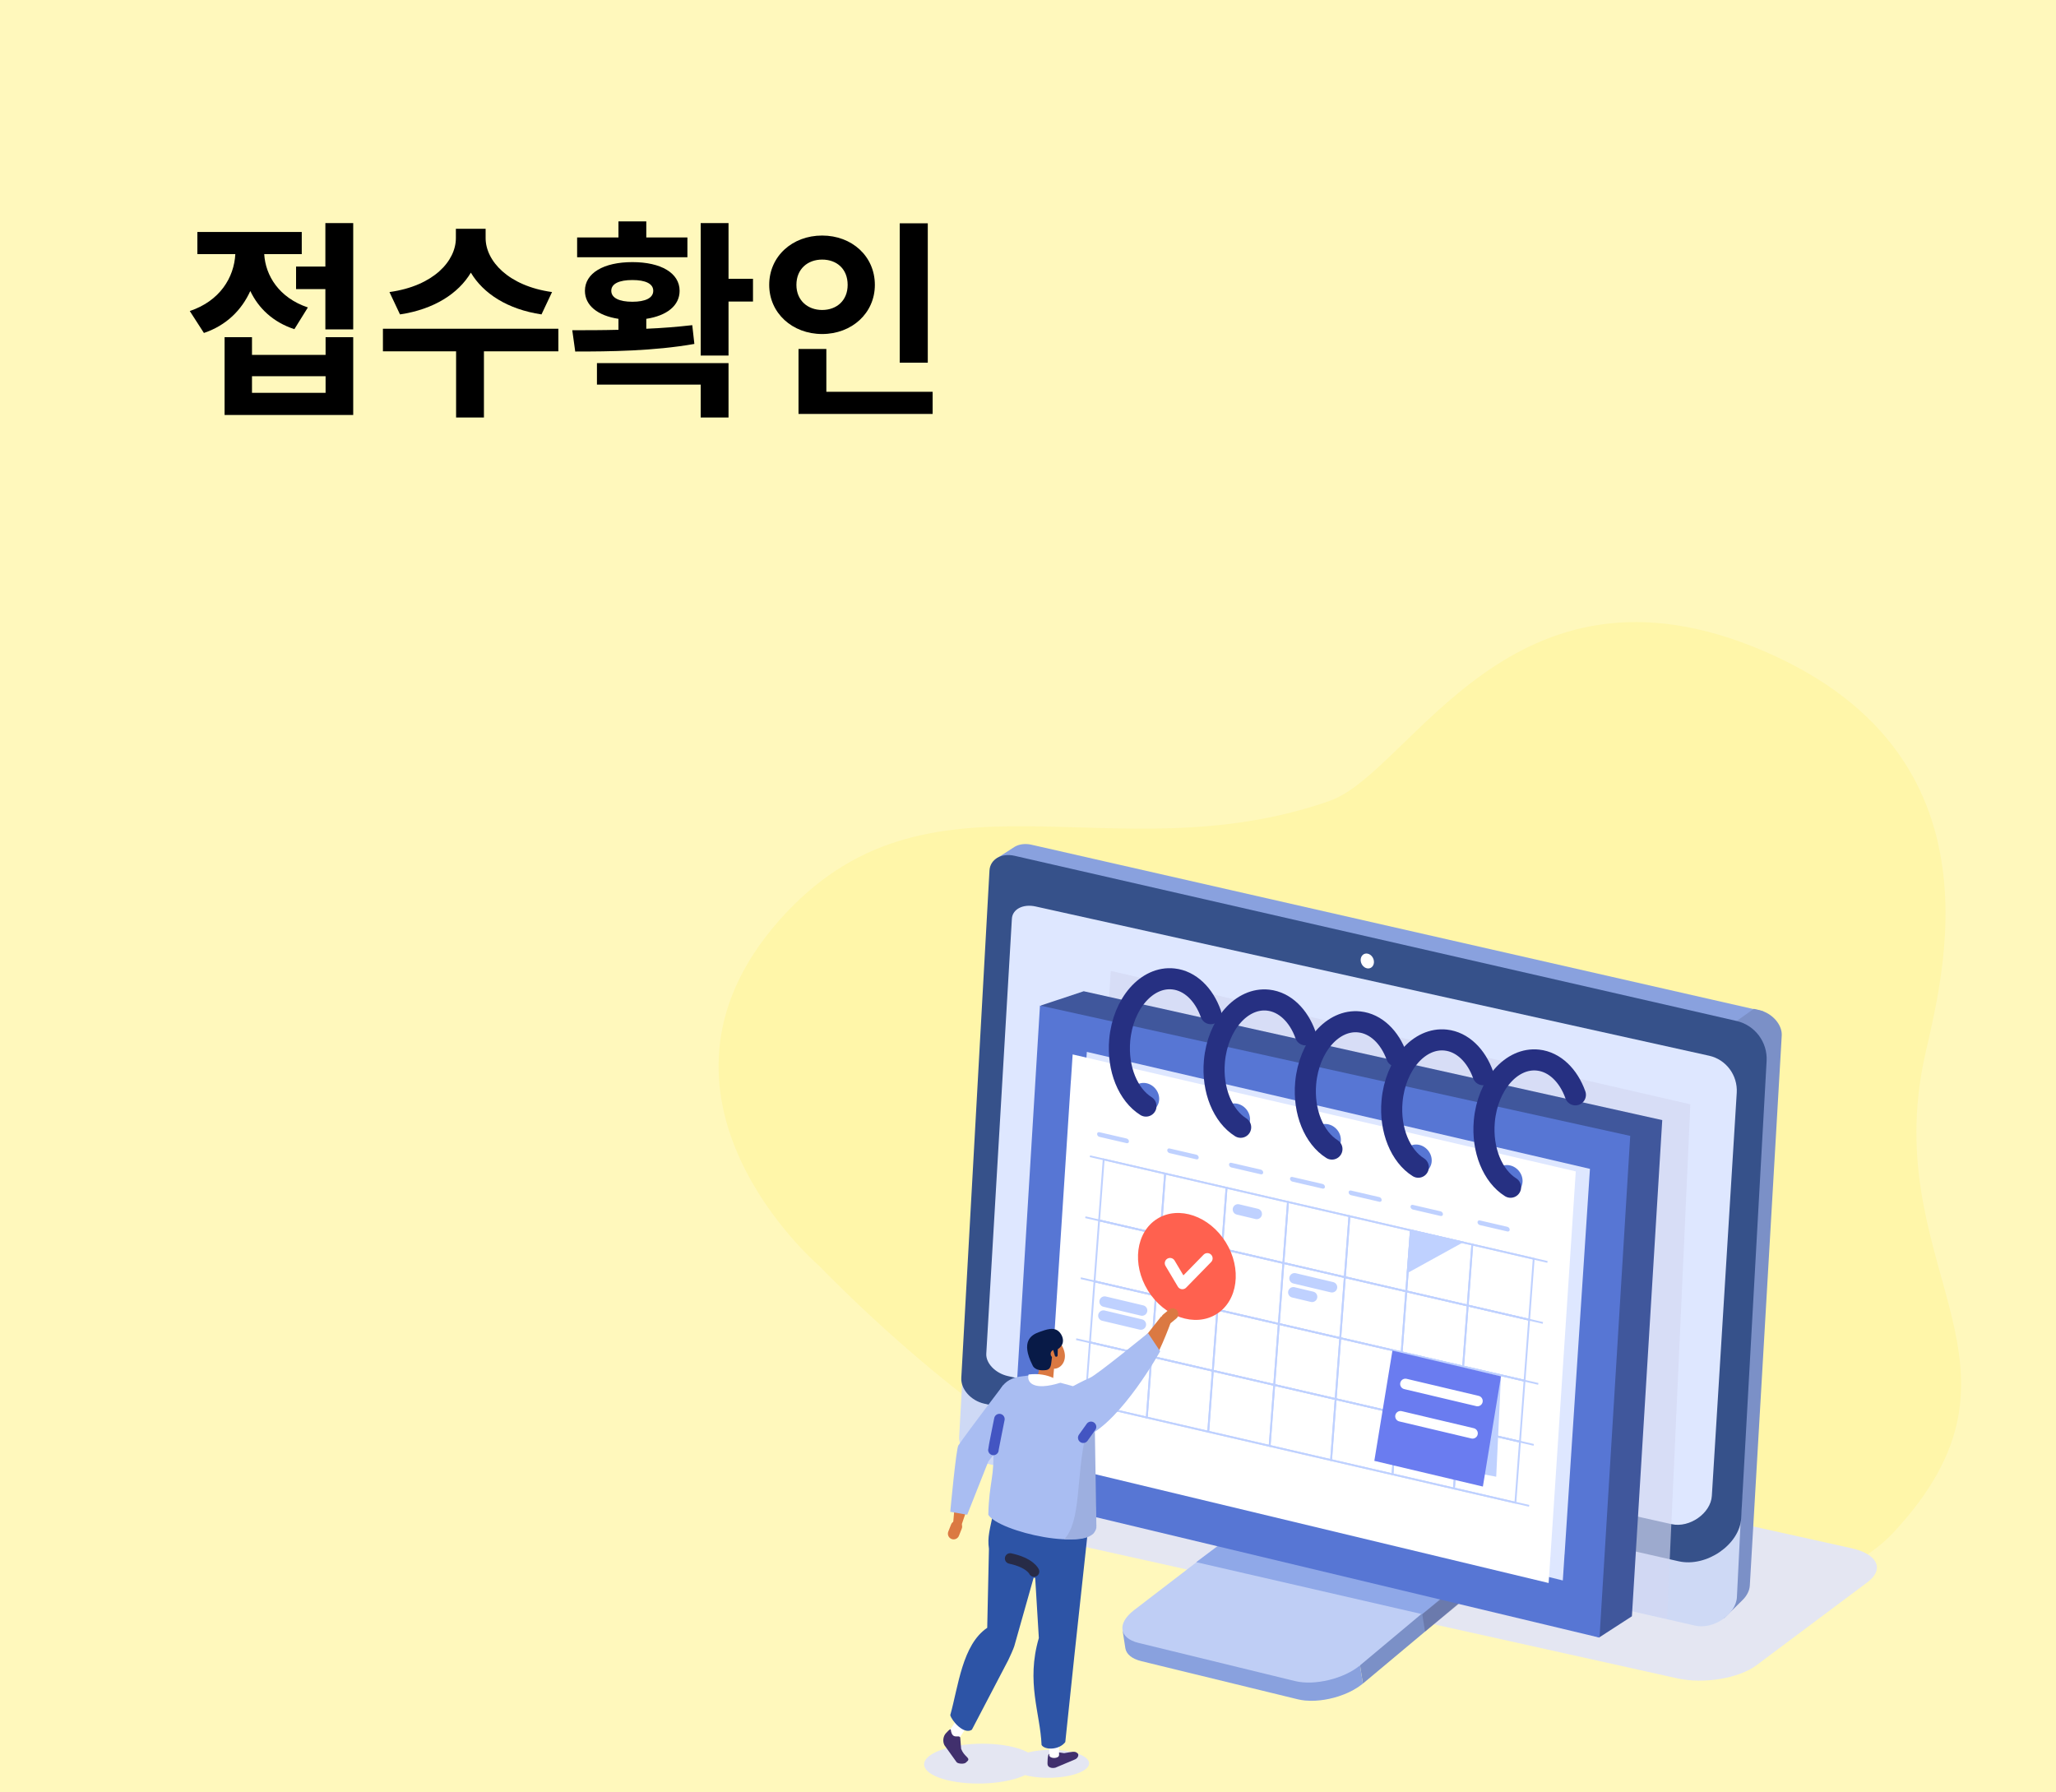 <svg width="195" height="170" viewBox="0 0 195 170" fill="none" xmlns="http://www.w3.org/2000/svg">
<rect width="195" height="170" fill="#FFF8BC"/>
<path d="M29.2 29.16C26.46 28.24 25.18 26.14 25.06 24.1H28.62V22H18.72V24.1H22.32C22.2 26.32 20.86 28.54 18 29.5L19.34 31.58C21.48 30.86 22.92 29.4 23.74 27.6C24.52 29.24 25.9 30.56 27.92 31.22L29.2 29.16ZM30.88 37.26H23.9V35.68H30.88V37.26ZM30.88 33.66H23.9V31.98H21.3V39.36H33.5V31.98H30.88V33.66ZM30.86 21.16V25.28H28.08V27.42H30.86V31.24H33.5V21.16H30.86Z" fill="black"/>
<path d="M52.358 27.7C48.178 27.12 46.058 24.72 46.058 22.58V21.7H43.238V22.58C43.238 24.74 41.138 27.12 36.938 27.7L37.938 29.82C41.158 29.34 43.478 27.84 44.658 25.86C45.838 27.84 48.138 29.34 51.358 29.82L52.358 27.7ZM52.958 31.18H36.318V33.32H43.258V39.6H45.898V33.32H52.958V31.18Z" fill="black"/>
<path d="M65.197 22.52H61.297V21H58.657V22.52H54.737V24.4H65.197V22.52ZM57.977 27.58C57.977 26.9 58.737 26.56 59.977 26.56C61.217 26.56 61.957 26.9 61.957 27.58C61.957 28.26 61.217 28.62 59.977 28.62C58.737 28.62 57.977 28.26 57.977 27.58ZM65.657 30.84C64.257 31 62.797 31.12 61.297 31.18V30.24C63.257 29.94 64.457 28.98 64.457 27.58C64.457 25.9 62.697 24.86 59.977 24.86C57.257 24.86 55.477 25.9 55.477 27.58C55.477 28.98 56.697 29.94 58.657 30.24V31.28C57.097 31.32 55.597 31.32 54.277 31.32L54.557 33.34C57.797 33.34 61.997 33.3 65.857 32.62L65.657 30.84ZM56.617 36.48H66.457V39.6H69.097V34.44H56.617V36.48ZM71.417 26.44H69.097V21.16H66.457V33.72H69.097V28.6H71.417V26.44Z" fill="black"/>
<path d="M87.995 21.18H85.335V34.4H87.995V21.18ZM75.535 27.02C75.535 25.5 76.615 24.62 77.975 24.62C79.355 24.62 80.395 25.5 80.395 27.02C80.395 28.5 79.355 29.4 77.975 29.4C76.615 29.4 75.535 28.5 75.535 27.02ZM82.975 27.02C82.975 24.3 80.795 22.34 77.975 22.34C75.155 22.34 72.955 24.3 72.955 27.02C72.955 29.7 75.155 31.68 77.975 31.68C80.795 31.68 82.975 29.7 82.975 27.02ZM78.375 37.16V33.1H75.735V39.26H88.455V37.16H78.375Z" fill="black"/>
<g style="mix-blend-mode:multiply">
<g style="mix-blend-mode:multiply">
<g clip-path="url(#clip0_202_26699)">
<path d="M77.617 119.989C77.617 119.989 59.085 104.107 73.886 87.314C87.964 71.343 105.346 83.208 126.09 75.968C133.88 73.249 143.251 51.422 167.308 61.761C191.365 72.099 183.576 94.625 182.341 101.232C178.66 120.92 194.285 129.612 179.535 145.403C170.237 155.358 123.325 166.586 77.617 119.989Z" fill="#FFF6A9"/>
<path d="M159.103 159.187L98.538 145.74C96.059 145.19 95.385 143.744 97.033 142.512L107.571 134.631C109.219 133.398 112.564 132.845 115.043 133.395L175.608 146.843C178.086 147.393 178.76 148.839 177.112 150.071L166.575 157.952C164.927 159.184 161.581 159.737 159.103 159.187Z" fill="#E4E6F2"/>
<path d="M167.21 95.911L98.17 80.195L98.164 80.194L98.028 80.163H98.026C97.923 80.139 97.799 80.111 97.785 80.108C97.753 80.102 97.722 80.096 97.691 80.091C97.659 80.086 97.627 80.081 97.596 80.076C97.564 80.072 97.533 80.069 97.502 80.066C97.469 80.063 97.436 80.06 97.404 80.058C97.371 80.056 97.339 80.055 97.307 80.055C97.272 80.055 97.238 80.055 97.204 80.055C97.202 80.055 97.201 80.055 97.198 80.055H97.198C97.198 80.055 97.191 80.055 97.188 80.055C97.159 80.055 97.13 80.057 97.101 80.058C97.085 80.059 97.071 80.061 97.056 80.063C97.044 80.064 97.032 80.065 97.02 80.066C97.011 80.067 97.001 80.068 96.992 80.069C96.957 80.073 96.921 80.078 96.886 80.084C96.884 80.084 96.881 80.085 96.878 80.085H96.876C96.835 80.092 96.794 80.1 96.754 80.11C96.75 80.111 96.745 80.112 96.74 80.113C96.722 80.118 96.704 80.123 96.685 80.128C96.664 80.134 96.642 80.139 96.621 80.145C96.615 80.147 96.609 80.15 96.603 80.152C96.573 80.161 96.545 80.171 96.516 80.182C96.501 80.188 96.484 80.192 96.469 80.199C96.465 80.2 96.462 80.202 96.459 80.203C96.402 80.226 96.347 80.252 96.294 80.279C96.291 80.281 96.287 80.283 96.283 80.284C96.277 80.287 96.272 80.291 96.266 80.295C96.198 80.333 96.132 80.373 96.072 80.419L94.486 81.442C94.546 81.397 94.164 81.944 94.204 81.929C94.22 81.924 94.235 81.918 94.251 81.913C94.308 81.895 94.367 81.88 94.427 81.867C94.438 81.865 94.449 81.863 94.46 81.86C94.521 81.848 94.583 81.838 94.647 81.831C94.651 81.831 94.656 81.83 94.66 81.829C94.728 81.822 94.796 81.818 94.866 81.817C94.872 81.817 94.877 81.817 94.883 81.817C94.951 81.817 95.02 81.818 95.09 81.823C95.097 81.823 95.104 81.824 95.111 81.825C95.186 81.831 95.261 81.84 95.337 81.852C95.368 81.858 95.399 81.863 95.43 81.87C95.454 81.875 95.479 81.88 95.504 81.886L96.011 82.001L167.008 98.244C167.113 98.268 167.437 95.961 167.211 95.91L167.21 95.911Z" fill="#89A1DE"/>
<path d="M168.975 97.918C168.975 97.918 168.975 97.912 168.975 97.91C168.971 97.884 168.967 97.858 168.962 97.833C168.958 97.807 168.952 97.781 168.947 97.755C168.946 97.752 168.946 97.748 168.944 97.745C168.944 97.741 168.943 97.737 168.941 97.734C168.937 97.716 168.933 97.698 168.928 97.68C168.922 97.655 168.915 97.63 168.907 97.606C168.903 97.594 168.899 97.582 168.895 97.57C168.894 97.565 168.891 97.56 168.89 97.555C168.887 97.547 168.885 97.539 168.882 97.531C168.873 97.506 168.864 97.482 168.855 97.457C168.845 97.434 168.836 97.411 168.826 97.388V97.386L168.824 97.383C168.813 97.359 168.802 97.335 168.791 97.31C168.779 97.286 168.768 97.263 168.755 97.239C168.752 97.232 168.749 97.226 168.745 97.22C168.743 97.216 168.74 97.211 168.738 97.206C168.732 97.193 168.724 97.181 168.717 97.168C168.704 97.145 168.691 97.123 168.678 97.101C168.668 97.085 168.657 97.068 168.646 97.051C168.645 97.049 168.643 97.046 168.642 97.044C168.64 97.042 168.639 97.039 168.637 97.037C168.623 97.016 168.609 96.995 168.595 96.975C168.581 96.955 168.567 96.935 168.553 96.915C168.547 96.907 168.54 96.898 168.534 96.891C168.531 96.887 168.529 96.883 168.526 96.88C168.52 96.872 168.514 96.865 168.509 96.857C168.493 96.836 168.477 96.817 168.461 96.796C168.445 96.776 168.428 96.757 168.411 96.738C168.409 96.736 168.407 96.734 168.406 96.732C168.403 96.729 168.401 96.726 168.398 96.723C168.38 96.703 168.362 96.682 168.343 96.663C168.326 96.644 168.307 96.626 168.288 96.608C168.276 96.595 168.264 96.583 168.252 96.571C168.246 96.565 168.24 96.559 168.234 96.553C168.204 96.524 168.171 96.496 168.14 96.468C168.129 96.459 168.119 96.449 168.108 96.44C168.107 96.438 168.106 96.437 168.103 96.435C168.062 96.4 168.019 96.366 167.975 96.333C167.969 96.328 167.962 96.323 167.956 96.319C167.951 96.314 167.945 96.31 167.939 96.307C167.924 96.295 167.909 96.284 167.894 96.273C167.867 96.255 167.841 96.237 167.815 96.22C167.805 96.213 167.795 96.207 167.785 96.2C167.78 96.197 167.774 96.194 167.769 96.19C167.76 96.184 167.749 96.178 167.74 96.171C167.714 96.155 167.688 96.139 167.662 96.124C167.642 96.113 167.621 96.102 167.601 96.09C167.598 96.088 167.594 96.086 167.59 96.084C167.587 96.083 167.584 96.081 167.58 96.079C167.552 96.063 167.524 96.049 167.495 96.034C167.465 96.02 167.435 96.005 167.405 95.992H167.403L167.401 95.99C167.372 95.977 167.343 95.964 167.313 95.952C167.282 95.939 167.251 95.927 167.22 95.914C167.216 95.913 167.212 95.911 167.208 95.91C167.204 95.909 167.2 95.907 167.195 95.905C167.173 95.896 167.15 95.888 167.126 95.88C167.095 95.87 167.064 95.859 167.032 95.85C167.024 95.847 167.015 95.845 167.006 95.842C167.003 95.841 167 95.84 166.997 95.839C166.996 95.839 166.995 95.839 166.994 95.839C166.975 95.833 166.957 95.828 166.938 95.823C166.907 95.814 166.876 95.806 166.844 95.799C166.837 95.798 166.343 95.686 166.336 95.684L163.886 97.424C163.886 97.424 164.552 97.577 164.583 97.586C164.615 97.595 164.646 97.603 164.677 97.613C164.709 97.622 164.74 97.633 164.771 97.643C164.802 97.654 164.833 97.666 164.864 97.677C164.877 97.682 164.89 97.687 164.903 97.692C164.952 97.712 165.002 97.733 165.05 97.755C165.099 97.777 165.146 97.801 165.193 97.826C165.199 97.829 165.206 97.831 165.212 97.835C165.256 97.859 165.301 97.884 165.344 97.91C165.35 97.914 165.357 97.918 165.364 97.922C165.405 97.948 165.447 97.975 165.488 98.002C165.495 98.007 165.502 98.012 165.51 98.017C165.55 98.045 165.589 98.074 165.628 98.103C165.648 98.119 165.667 98.135 165.686 98.15C165.71 98.169 165.734 98.188 165.756 98.208C165.783 98.23 165.809 98.254 165.834 98.278C165.851 98.293 165.868 98.308 165.884 98.323C165.898 98.337 165.911 98.352 165.925 98.365C165.95 98.39 165.974 98.415 165.998 98.44C166.005 98.447 166.01 98.454 166.017 98.46C166.049 98.495 166.08 98.531 166.11 98.567C166.112 98.57 166.115 98.573 166.117 98.577C166.148 98.615 166.178 98.654 166.207 98.693C166.21 98.698 166.212 98.701 166.215 98.706C166.243 98.744 166.27 98.784 166.295 98.823C166.298 98.828 166.301 98.833 166.304 98.838C166.329 98.877 166.352 98.917 166.374 98.957C166.377 98.963 166.38 98.969 166.384 98.975C166.406 99.015 166.426 99.055 166.445 99.096C166.448 99.102 166.45 99.108 166.453 99.115C166.472 99.156 166.489 99.196 166.505 99.238C166.507 99.244 166.509 99.251 166.511 99.256C166.526 99.298 166.541 99.34 166.554 99.383C166.555 99.389 166.557 99.394 166.559 99.4C166.571 99.442 166.582 99.486 166.592 99.529C166.596 99.551 166.601 99.573 166.605 99.594C166.609 99.62 166.613 99.646 166.617 99.672C166.621 99.699 166.623 99.727 166.626 99.754C166.629 99.781 166.631 99.808 166.631 99.836C166.633 99.866 166.633 99.896 166.633 99.926C166.633 99.949 166.631 99.972 166.631 99.995C166.631 99.995 166.628 100.041 166.623 100.122L163.503 153.501L165.275 151.752C165.687 151.345 165.933 150.856 165.96 150.389L168.954 98.797C168.966 98.572 168.985 98.232 168.985 98.232C168.986 98.209 168.987 98.186 168.987 98.163C168.987 98.143 168.987 98.124 168.986 98.104C168.986 98.103 168.986 98.102 168.986 98.101C168.986 98.098 168.986 98.096 168.986 98.093C168.986 98.086 168.986 98.08 168.986 98.073C168.985 98.046 168.983 98.018 168.981 97.991C168.979 97.969 168.977 97.947 168.974 97.925C168.974 97.923 168.974 97.919 168.973 97.916L168.975 97.918Z" fill="#7B90C7"/>
<path d="M146.209 142.557C146.209 142.557 145.836 142.846 145.811 142.884C145.799 142.902 145.679 143.07 145.622 143.138C145.58 143.187 145.438 143.337 145.412 143.363C145.336 143.439 128.864 157.13 128.864 157.13L129.264 159.679L145.497 146.098C145.653 146.062 145.736 145.987 145.812 145.912C145.838 145.886 145.859 145.861 145.883 145.835C145.931 145.785 145.98 145.736 146.022 145.686L146.023 145.685C146.079 145.619 146.129 145.552 146.174 145.487C146.187 145.469 146.199 145.451 146.21 145.433C146.224 145.413 146.239 145.393 146.252 145.372C146.263 145.354 146.27 145.336 146.28 145.318C146.31 145.267 146.336 145.215 146.36 145.165C146.368 145.147 146.381 145.129 146.388 145.112C146.394 145.098 146.396 145.084 146.401 145.07C146.42 145.026 146.433 144.981 146.446 144.937C146.453 144.916 146.463 144.895 146.468 144.874C146.471 144.863 146.471 144.853 146.473 144.842C146.483 144.8 146.488 144.759 146.493 144.718C146.496 144.695 146.502 144.671 146.504 144.648C146.504 144.64 146.503 144.632 146.504 144.624C146.506 144.581 146.503 144.539 146.5 144.497C146.498 144.474 146.501 144.45 146.498 144.428C146.496 144.417 146.495 144.406 146.493 144.395L146.208 142.558L146.209 142.557Z" fill="#7B90C7"/>
<path d="M128.796 157.182C128.686 157.27 128.57 157.356 128.449 157.437C128.412 157.463 128.375 157.487 128.337 157.512C128.202 157.599 128.064 157.683 127.919 157.762C127.911 157.766 127.903 157.771 127.895 157.775C127.773 157.841 127.648 157.904 127.52 157.964C127.501 157.972 127.482 157.98 127.463 157.988C127.353 158.039 127.241 158.088 127.127 158.134C127.112 158.139 127.098 158.144 127.083 158.15C126.937 158.207 126.787 158.262 126.635 158.312C126.579 158.331 126.523 158.349 126.467 158.366C126.379 158.393 126.29 158.42 126.201 158.445C126.138 158.462 126.075 158.48 126.011 158.495C125.934 158.515 125.856 158.534 125.778 158.551C125.711 158.566 125.644 158.582 125.577 158.595C125.504 158.609 125.432 158.623 125.36 158.635C125.29 158.647 125.221 158.659 125.153 158.67C125.08 158.681 125.009 158.69 124.937 158.7C124.869 158.708 124.801 158.716 124.733 158.723C124.656 158.731 124.579 158.737 124.502 158.742C124.438 158.747 124.375 158.752 124.311 158.755C124.218 158.759 124.126 158.76 124.033 158.761C123.982 158.761 123.93 158.763 123.878 158.762C123.713 158.759 123.551 158.751 123.393 158.736C123.314 158.729 123.237 158.718 123.16 158.708C123.121 158.702 123.081 158.698 123.042 158.692C122.924 158.673 122.81 158.65 122.699 158.623L107.849 155.002C106.931 154.779 106.543 155.097 106.456 154.543L106.732 156.318C106.819 156.872 107.331 157.327 108.248 157.551L123.098 161.172C123.209 161.198 123.324 161.221 123.441 161.24C123.48 161.247 123.521 161.251 123.56 161.256C123.626 161.266 123.693 161.276 123.761 161.283C123.771 161.284 123.781 161.283 123.791 161.285C123.95 161.3 124.111 161.308 124.277 161.311C124.288 161.311 124.298 161.312 124.309 161.312C124.349 161.312 124.391 161.31 124.432 161.309C124.524 161.309 124.616 161.307 124.71 161.303C124.731 161.302 124.751 161.303 124.773 161.301C124.815 161.299 124.859 161.294 124.902 161.29C124.978 161.285 125.054 161.279 125.132 161.272C125.158 161.269 125.183 161.268 125.209 161.265C125.251 161.261 125.294 161.253 125.337 161.248C125.408 161.239 125.479 161.23 125.551 161.219C125.579 161.214 125.606 161.212 125.634 161.207C125.675 161.201 125.717 161.191 125.758 161.184C125.831 161.171 125.902 161.158 125.974 161.143C126.003 161.138 126.032 161.133 126.06 161.128C126.099 161.12 126.138 161.109 126.176 161.1C126.253 161.083 126.331 161.064 126.408 161.044C126.439 161.036 126.471 161.031 126.502 161.022C126.534 161.013 126.566 161.002 126.598 160.994C126.687 160.969 126.776 160.942 126.864 160.915C126.9 160.905 126.936 160.895 126.971 160.884C126.992 160.877 127.012 160.868 127.033 160.861C127.185 160.811 127.335 160.757 127.482 160.699C127.493 160.695 127.505 160.691 127.517 160.686C127.52 160.685 127.522 160.684 127.524 160.682C127.639 160.637 127.75 160.588 127.861 160.537C127.88 160.528 127.899 160.521 127.917 160.512C128.045 160.452 128.17 160.39 128.292 160.324C128.293 160.324 128.296 160.323 128.297 160.322C128.304 160.318 128.309 160.315 128.315 160.311C128.461 160.232 128.6 160.148 128.734 160.062C128.773 160.037 128.809 160.012 128.846 159.987C128.967 159.904 129.084 159.82 129.193 159.732C129.206 159.721 129.222 159.711 129.235 159.701C129.244 159.694 129.252 159.687 129.261 159.679L128.861 157.131C128.839 157.149 128.815 157.165 128.793 157.183L128.796 157.182Z" fill="#89A1DE"/>
<path d="M144.644 141.393C146.428 141.828 146.687 143.147 145.228 144.367L128.995 157.948C127.475 159.218 124.688 159.893 122.83 159.441L107.98 155.82C106.123 155.367 105.929 153.965 107.551 152.72L124.896 139.411C126.455 138.214 129.118 137.608 130.902 138.043L144.643 141.393L144.644 141.393Z" fill="#BFCEF5"/>
<path d="M113.452 148.163L134.892 153.096L139.428 149.287L118.778 144.182L113.452 148.163Z" fill="#8FA8E8"/>
<g style="mix-blend-mode:multiply" opacity="0.29">
<path d="M134.892 153.096L135.158 154.748L140.863 150.069L140.609 148.484L134.892 153.096Z" fill="#45446C"/>
</g>
<path d="M164.738 151.466C164.656 153.113 162.51 154.581 160.766 154.182L93.136 138.71C91.882 138.423 90.914 137.331 90.972 136.27L93.644 88.151C93.704 87.09 94.767 86.463 96.021 86.75L167.135 103.019L164.737 151.466H164.738Z" fill="#CED9F5"/>
<path d="M165.141 143.995C165.002 146.496 161.834 148.676 159.206 148.079L93.338 133.127C92.083 132.841 91.115 131.749 91.174 130.688L93.846 82.568C93.905 81.507 94.968 80.88 96.222 81.167L164.693 96.831C166.445 97.232 167.652 98.837 167.553 100.632L165.14 143.995H165.141Z" fill="#36518A"/>
<path d="M162.357 141.886C162.256 143.524 160.242 144.937 158.547 144.559L95.602 130.516C94.411 130.249 93.489 129.296 93.544 128.387L95.972 87.138C96.026 86.229 97.033 85.708 98.225 85.975L162.107 100.132C163.709 100.487 164.823 101.985 164.72 103.647L162.358 141.886L162.357 141.886Z" fill="#DEE7FF"/>
<path d="M130.311 91.281C130.29 91.665 129.992 91.915 129.645 91.839C129.297 91.764 129.033 91.392 129.053 91.008C129.074 90.625 129.373 90.375 129.72 90.451C130.067 90.526 130.331 90.898 130.311 91.281Z" fill="white"/>
<g style="mix-blend-mode:multiply" opacity="0.66">
<path d="M158.11 153.52L102.169 141.223L105.352 92.087L160.32 104.741L158.11 153.52Z" fill="#D3D7F2"/>
</g>
<path d="M154.777 153.296L151.687 155.295L99.943 140.42L98.743 95.358L102.784 94.014L157.655 106.236L154.777 153.296Z" fill="#40579C"/>
<path d="M151.705 155.32L95.794 141.948L98.636 95.369L154.618 107.734L151.705 155.32Z" fill="#5776D4"/>
<path d="M150.798 110.86L103.08 99.766L102.918 102.242L102.913 102.241L100.25 138.051L148.224 149.899L148.387 147.424L148.392 147.424L150.798 110.86Z" fill="#DEE7FF"/>
<path d="M149.453 111.101L101.735 100.007L101.572 102.483L101.567 102.482L99.212 138.703L146.879 150.14L147.042 147.665L147.047 147.666L149.453 111.101Z" fill="white"/>
<path d="M109.515 105.169C110.058 104.712 110.087 103.852 109.579 103.25C109.071 102.647 108.219 102.529 107.676 102.987C107.133 103.445 107.104 104.304 107.612 104.907C108.12 105.51 108.972 105.627 109.515 105.169Z" fill="#5776D4"/>
<path d="M118.132 107.116C118.675 106.659 118.704 105.799 118.196 105.196C117.688 104.594 116.836 104.476 116.293 104.934C115.75 105.391 115.721 106.251 116.229 106.854C116.737 107.456 117.589 107.574 118.132 107.116Z" fill="#5776D4"/>
<path d="M126.748 109.065C127.291 108.607 127.32 107.748 126.812 107.145C126.304 106.542 125.452 106.425 124.909 106.883C124.366 107.34 124.337 108.2 124.845 108.802C125.353 109.405 126.205 109.523 126.748 109.065Z" fill="#5776D4"/>
<path d="M135.364 111.014C135.907 110.556 135.936 109.696 135.428 109.094C134.92 108.491 134.068 108.373 133.525 108.831C132.982 109.289 132.953 110.148 133.461 110.751C133.969 111.354 134.821 111.471 135.364 111.014Z" fill="#5776D4"/>
<path d="M143.981 112.961C144.524 112.504 144.553 111.644 144.045 111.041C143.537 110.439 142.685 110.321 142.142 110.779C141.599 111.236 141.57 112.096 142.078 112.699C142.586 113.301 143.438 113.419 143.981 112.961Z" fill="#5776D4"/>
<path d="M146.753 119.77L146.784 119.606L103.389 109.582L103.359 109.745L146.753 119.77Z" fill="#BFD1FF"/>
<path d="M146.318 125.553L146.349 125.39L102.955 115.365L102.924 115.529L146.318 125.553Z" fill="#BFD1FF"/>
<path d="M145.883 131.337L145.914 131.173L102.52 121.148L102.489 121.312L145.883 131.337Z" fill="#BFD1FF"/>
<path d="M145.449 137.12L145.48 136.956L102.085 126.931L102.054 127.096L145.449 137.12Z" fill="#BFD1FF"/>
<path d="M145.014 142.904L145.045 142.739L101.65 132.715L101.62 132.879L145.014 142.904Z" fill="#BFD1FF"/>
<path d="M104.153 115.813L104.6 109.861L110.596 111.246L110.149 117.198L104.154 115.813H104.153ZM104.757 110.068L104.335 115.683L109.992 116.99L110.414 111.375L104.757 110.068Z" fill="#BFD1FF"/>
<path d="M109.979 117.159L110.427 111.207L116.422 112.592L115.975 118.544L109.979 117.159ZM110.583 111.414L110.161 117.029L115.819 118.336L116.241 112.721L110.583 111.414Z" fill="#BFD1FF"/>
<path d="M115.806 118.505L116.253 112.553L122.248 113.938L121.801 119.89L115.805 118.505H115.806ZM116.409 112.76L115.987 118.375L121.645 119.682L122.067 114.067L116.409 112.76Z" fill="#BFD1FF"/>
<path d="M121.633 119.851L122.08 113.899L128.076 115.284L127.628 121.236L121.633 119.851H121.633ZM122.236 114.106L121.814 119.721L127.472 121.028L127.894 115.413L122.236 114.106Z" fill="#BFD1FF"/>
<path d="M127.459 121.197L127.906 115.245L133.902 116.63L133.455 122.582L127.459 121.197ZM128.063 115.452L127.641 121.067L133.299 122.374L133.72 116.759L128.063 115.452Z" fill="#BFD1FF"/>
<path d="M133.286 122.543L133.733 116.591L139.728 117.976L139.281 123.928L133.286 122.543ZM133.889 116.798L133.467 122.413L139.125 123.72L139.547 118.105L133.889 116.798Z" fill="#BFD1FF"/>
<path d="M139.113 123.889L139.56 117.937L145.555 119.322L145.108 125.274L139.113 123.889ZM139.716 118.144L139.294 123.759L144.952 125.066L145.374 119.451L139.716 118.144Z" fill="#BFD1FF"/>
<path d="M103.718 121.596L104.165 115.645L110.16 117.03L109.713 122.981L103.717 121.596H103.718ZM104.322 115.852L103.9 121.467L109.557 122.774L109.979 117.159L104.322 115.852Z" fill="#BFD1FF"/>
<path d="M109.544 122.942L109.992 116.991L115.987 118.376L115.54 124.327L109.545 122.942H109.544ZM110.148 117.198L109.726 122.813L115.384 124.12L115.806 118.505L110.148 117.198Z" fill="#BFD1FF"/>
<path d="M115.371 124.288L115.819 118.337L121.814 119.722L121.367 125.673L115.371 124.288ZM115.975 118.544L115.553 124.159L121.211 125.466L121.633 119.851L115.975 118.544Z" fill="#BFD1FF"/>
<path d="M121.198 125.634L121.645 119.683L127.64 121.068L127.193 127.02L121.198 125.634ZM121.801 119.89L121.38 125.505L127.037 126.812L127.459 121.197L121.801 119.89Z" fill="#BFD1FF"/>
<path d="M127.024 126.98L127.471 121.028L133.467 122.413L133.02 128.365L127.024 126.98ZM127.628 121.235L127.206 126.85L132.864 128.157L133.285 122.542L127.628 121.235Z" fill="#BFD1FF"/>
<path d="M132.851 128.326L133.298 122.374L139.293 123.759L138.846 129.711L132.85 128.326H132.851ZM133.454 122.581L133.032 128.196L138.69 129.503L139.112 123.888L133.454 122.581Z" fill="#BFD1FF"/>
<path d="M138.678 129.672L139.125 123.72L145.121 125.105L144.673 131.057L138.678 129.672ZM139.281 123.927L138.859 129.542L144.517 130.849L144.939 125.234L139.281 123.927Z" fill="#BFD1FF"/>
<path d="M103.283 127.379L103.73 121.428L109.726 122.813L109.279 128.764L103.283 127.379ZM103.887 121.635L103.465 127.25L109.122 128.557L109.544 122.942L103.887 121.635Z" fill="#BFD1FF"/>
<path d="M109.109 128.725L109.557 122.774L115.552 124.159L115.104 130.11L109.109 128.725ZM109.713 122.981L109.291 128.596L114.949 129.903L115.371 124.288L109.713 122.981Z" fill="#BFD1FF"/>
<path d="M114.937 130.071L115.384 124.12L121.379 125.505L120.932 131.456L114.937 130.071ZM115.54 124.327L115.118 129.942L120.776 131.249L121.198 125.634L115.54 124.327Z" fill="#BFD1FF"/>
<path d="M120.763 131.417L121.21 125.466L127.205 126.851L126.758 132.803L120.763 131.417ZM121.366 125.673L120.945 131.288L126.602 132.595L127.024 126.98L121.366 125.673Z" fill="#BFD1FF"/>
<path d="M126.589 132.763L127.036 126.812L133.032 128.197L132.585 134.148L126.589 132.763ZM127.193 127.019L126.771 132.634L132.429 133.941L132.851 128.326L127.193 127.019Z" fill="#BFD1FF"/>
<path d="M132.416 134.109L132.864 128.158L138.859 129.543L138.412 135.495L132.416 134.109ZM133.02 128.365L132.598 133.98L138.256 135.287L138.678 129.672L133.02 128.365Z" fill="#BFD1FF"/>
<path d="M138.243 135.455L138.69 129.504L144.686 130.889L144.238 136.841L138.243 135.455ZM138.846 129.711L138.424 135.326L144.082 136.633L144.504 131.018L138.846 129.711Z" fill="#BFD1FF"/>
<path d="M102.848 133.163L103.295 127.211L109.291 128.596L108.844 134.548L102.848 133.163ZM103.452 127.418L103.03 133.033L108.688 134.34L109.109 128.725L103.452 127.418Z" fill="#BFD1FF"/>
<path d="M108.675 134.509L109.122 128.557L115.118 129.943L114.671 135.894L108.676 134.509H108.675ZM109.279 128.764L108.857 134.379L114.515 135.686L114.937 130.071L109.279 128.764Z" fill="#BFD1FF"/>
<path d="M114.502 135.855L114.949 129.903L120.945 131.289L120.497 137.24L114.502 135.855ZM115.105 130.11L114.683 135.725L120.341 137.032L120.763 131.417L115.105 130.11Z" fill="#BFD1FF"/>
<path d="M120.328 137.201L120.775 131.25L126.77 132.635L126.323 138.586L120.327 137.201H120.328ZM120.932 131.456L120.51 137.072L126.167 138.379L126.589 132.763L120.932 131.456Z" fill="#BFD1FF"/>
<path d="M126.155 138.547L126.602 132.595L132.598 133.981L132.151 139.932L126.155 138.547ZM126.759 132.802L126.337 138.417L131.994 139.724L132.416 134.109L126.759 132.802Z" fill="#BFD1FF"/>
<path d="M131.981 139.893L132.429 133.942L138.424 135.327L137.976 141.278L131.981 139.893H131.981ZM132.585 134.149L132.163 139.764L137.821 141.071L138.243 135.455L132.585 134.149Z" fill="#BFD1FF"/>
<path d="M137.808 141.239L138.255 135.288L144.251 136.673L143.804 142.624L137.808 141.239ZM138.411 135.495L137.99 141.11L143.647 142.417L144.069 136.802L138.411 135.495Z" fill="#BFD1FF"/>
<path d="M133.734 116.591L138.862 117.776L133.419 120.779L133.734 116.591Z" fill="#BFD1FF"/>
<path d="M108.689 104.905C107.006 103.852 105.954 101.385 106.2 98.646C106.51 95.172 108.789 92.576 111.29 92.847C112.886 93.019 114.188 94.319 114.838 96.14" stroke="#263082" stroke-width="2" stroke-linecap="round" stroke-linejoin="round"/>
<path d="M117.669 106.916C115.987 105.863 114.934 103.396 115.18 100.656C115.49 97.183 117.769 94.586 120.27 94.857C121.867 95.03 123.168 96.33 123.818 98.15" stroke="#263082" stroke-width="2" stroke-linecap="round" stroke-linejoin="round"/>
<path d="M126.327 108.982C124.644 107.929 123.592 105.462 123.837 102.723C124.148 99.249 126.426 96.652 128.928 96.923C130.51 97.095 131.803 98.373 132.459 100.171" stroke="#263082" stroke-width="2" stroke-linecap="round" stroke-linejoin="round"/>
<path d="M134.517 110.703C132.835 109.65 131.782 107.183 132.028 104.444C132.338 100.971 134.617 98.374 137.118 98.645C138.712 98.817 140.012 100.114 140.664 101.931" stroke="#263082" stroke-width="2" stroke-linecap="round" stroke-linejoin="round"/>
<path d="M143.268 112.603C141.585 111.55 140.533 109.083 140.779 106.344C141.089 102.87 143.368 100.274 145.869 100.544C147.465 100.717 148.767 102.017 149.417 103.838" stroke="#263082" stroke-width="2" stroke-linecap="round" stroke-linejoin="round"/>
<path d="M104.769 123.453L108.316 124.294" stroke="#BFD1FF" stroke-linecap="round" stroke-linejoin="round"/>
<path d="M104.654 124.781L108.201 125.622" stroke="#BFD1FF" stroke-linecap="round" stroke-linejoin="round"/>
<path d="M122.782 121.245L126.329 122.086" stroke="#BFD1FF" stroke-linecap="round" stroke-linejoin="round"/>
<path d="M122.667 122.573L124.44 122.994" stroke="#BFD1FF" stroke-linecap="round" stroke-linejoin="round"/>
<path d="M143.013 116.803C142.997 116.803 142.98 116.8 142.963 116.797L140.357 116.192C140.233 116.164 140.133 116.042 140.134 115.92C140.134 115.799 140.234 115.723 140.359 115.752L142.965 116.356C143.089 116.385 143.188 116.507 143.188 116.628C143.188 116.733 143.112 116.803 143.013 116.803Z" fill="#BFD1FF"/>
<path d="M136.681 115.334C136.665 115.334 136.648 115.332 136.631 115.328L134 114.718C133.877 114.689 133.777 114.568 133.778 114.446C133.778 114.325 133.878 114.249 134.003 114.278L136.633 114.888C136.757 114.917 136.857 115.038 136.856 115.16C136.856 115.265 136.781 115.335 136.681 115.334Z" fill="#BFD1FF"/>
<path d="M130.87 113.987C130.854 113.987 130.837 113.985 130.82 113.981L128.131 113.357C128.007 113.328 127.907 113.207 127.908 113.085C127.908 112.963 128.008 112.888 128.133 112.916L130.822 113.54C130.946 113.569 131.046 113.691 131.045 113.812C131.045 113.917 130.97 113.987 130.87 113.987Z" fill="#BFD1FF"/>
<path d="M125.489 112.739C125.473 112.739 125.456 112.737 125.439 112.733L122.572 112.068C122.448 112.039 122.349 111.918 122.349 111.796C122.349 111.675 122.45 111.599 122.574 111.628L125.441 112.293C125.565 112.322 125.664 112.443 125.664 112.565C125.664 112.67 125.588 112.74 125.489 112.739Z" fill="#BFD1FF"/>
<path d="M119.634 111.381C119.618 111.381 119.601 111.379 119.584 111.376L116.786 110.727C116.662 110.698 116.562 110.576 116.563 110.454C116.563 110.333 116.663 110.257 116.788 110.286L119.586 110.935C119.71 110.964 119.81 111.085 119.809 111.207C119.809 111.312 119.734 111.382 119.634 111.381Z" fill="#BFD1FF"/>
<path d="M113.516 109.962C113.5 109.962 113.483 109.96 113.466 109.956L110.929 109.368C110.805 109.339 110.705 109.218 110.706 109.096C110.706 108.974 110.807 108.898 110.931 108.927L113.468 109.516C113.592 109.545 113.692 109.666 113.691 109.788C113.691 109.893 113.616 109.963 113.516 109.962Z" fill="#BFD1FF"/>
<path d="M106.899 108.428C106.883 108.428 106.866 108.426 106.849 108.422L104.276 107.826C104.152 107.797 104.052 107.676 104.053 107.554C104.053 107.432 104.154 107.356 104.278 107.385L106.851 107.982C106.975 108.011 107.074 108.132 107.074 108.254C107.074 108.359 106.998 108.429 106.899 108.428Z" fill="#BFD1FF"/>
<path d="M117.416 114.71L119.19 115.132" stroke="#BFD1FF" stroke-linecap="round" stroke-linejoin="round"/>
<path d="M140.011 139.68C140.153 139.727 141.907 140.06 141.907 140.06L142.358 130.538L140.011 139.68Z" fill="#BFD1FF"/>
<path d="M140.643 140.992L130.347 138.555L132.063 128.101L142.359 130.538L140.643 140.992Z" fill="#6A7CF0"/>
<path d="M133.296 131.261L140.128 132.878" stroke="white" stroke-linecap="round" stroke-linejoin="round"/>
<path d="M132.828 134.327L139.661 135.944" stroke="white" stroke-linecap="round" stroke-linejoin="round"/>
<path d="M115.372 124.64C117.412 123.375 117.81 120.325 116.262 117.826C114.713 115.328 111.804 114.327 109.764 115.591C107.725 116.855 107.327 119.906 108.875 122.404C110.424 124.903 113.333 125.904 115.372 124.64Z" fill="#FF614F"/>
<path d="M110.972 119.809L112.142 121.776L114.511 119.35" stroke="white" stroke-linecap="round" stroke-linejoin="round"/>
<path d="M89.026 166.056C91.001 165.257 94.372 165.153 96.556 165.825C96.928 165.939 97.241 166.069 97.495 166.21C98.887 165.868 100.771 165.877 102.064 166.274C103.599 166.746 103.717 167.583 102.329 168.144C100.996 168.683 98.758 168.77 97.224 168.358C97.132 168.402 97.035 168.445 96.932 168.487C94.957 169.285 91.585 169.389 89.402 168.717C87.219 168.047 87.05 166.855 89.025 166.056L89.026 166.056Z" fill="#E4E6F2"/>
<path d="M96.246 149.358L100.851 150.071L100.76 145.278L96.155 144.565L96.246 149.358Z" fill="#2D54A6"/>
<path d="M99.989 166.14L100.927 166.279C101.611 166.173 101.952 166.045 102.179 166.276L102.244 166.342C102.329 166.505 102.205 166.771 101.954 166.873L100.105 167.653C99.743 167.746 99.359 167.628 99.351 167.303C99.351 167.303 99.335 166.392 99.5 166.353C99.833 166.274 99.699 166.215 99.989 166.14V166.14Z" fill="#41306D"/>
<path d="M100.447 166.447C100.45 166.828 99.521 166.834 99.518 166.453L99.51 165.213L100.438 165.206L100.447 166.447Z" fill="white"/>
<path d="M101.037 165.223C100.466 165.992 99.079 166.006 98.787 165.498C98.659 162.471 97.302 159.546 98.528 155.357L97.745 142.461L103.365 143.482L101.918 156.849L101.037 165.224V165.223Z" fill="#2D54A6"/>
<path d="M91.03 164.792C90.8 165.145 89.81 164.527 90.041 164.174L90.79 163.028L91.779 163.646L91.03 164.792Z" fill="white"/>
<path d="M92.177 164.055C91.422 164.553 90.272 163.22 90.127 162.671C90.897 159.931 91.262 155.989 93.632 154.389L93.796 146.898C93.633 145.776 93.886 145.039 94.23 143.388L99.206 145.491L96.202 156.122C96.15 156.323 95.726 157.267 95.631 157.448L92.177 164.055V164.055Z" fill="#2D54A6"/>
<path d="M99.867 129.031C99.956 129.932 99.445 130.399 98.726 130.073C98.007 129.748 97.715 128.656 97.577 127.761C97.51 127.332 97.683 126.485 98.403 126.811C99.123 127.137 99.778 128.131 99.868 129.032L99.867 129.031Z" fill="#DB7942"/>
<path d="M101.002 128.627C100.994 129.532 100.179 130.085 99.499 129.684C98.819 129.283 98.274 128.224 98.282 127.319C98.29 126.414 98.848 126.005 99.528 126.406C100.208 126.807 101.01 127.721 101.002 128.628V128.627Z" fill="#DB7942"/>
<path d="M98.889 131.455L98.796 131.433C98.482 131.358 98.287 131.04 98.361 130.726L98.783 128.955C98.858 128.641 99.176 128.445 99.49 128.52L99.583 128.542C99.897 128.617 100.092 128.935 100.018 129.249L99.862 131.01C99.788 131.324 99.202 131.53 98.889 131.454V131.455Z" fill="#DB7942"/>
<path d="M97.928 129.484C97.928 129.484 98.109 130.091 99.217 129.945C100.054 129.835 99.425 128.408 100.186 128.036C101.215 127.535 100.786 126.527 100.32 126.203C99.855 125.88 99.275 126.083 98.562 126.337C97.807 126.606 96.784 127.214 97.928 129.484L97.928 129.484Z" fill="#081A47"/>
<path d="M100.445 128.413C100.443 128.633 100.263 128.811 100.042 128.809C99.822 128.806 99.645 128.627 99.647 128.406C99.65 128.186 99.829 128.009 100.05 128.011C100.27 128.013 100.447 128.193 100.445 128.413Z" fill="#DB7942"/>
<path d="M93.735 143.666C93.811 140.478 94.38 140 94.171 137.249C94.131 131.985 94.891 130.969 96.603 130.581L97.756 130.43C98.117 130.492 98.455 130.652 98.813 130.732C100.312 131.069 102.892 131.699 103.974 132.259C104.939 132.758 103.4 133.571 103.42 134.728C103.743 138.115 103.908 143.221 103.989 144.894C103.491 147.302 94.675 145.272 93.736 143.666H93.735Z" fill="#A9BDF2"/>
<path d="M103.832 135.117L102.974 136.078C102.025 140.246 102.578 144.211 100.926 146.012C101.957 145.989 102.904 146.067 103.594 145.54C103.631 145.544 103.948 145.251 103.985 144.733L103.832 135.117Z" fill="#9DAFE0"/>
<path d="M97.557 130.364C97.557 130.364 97.293 131.133 98.197 131.399C99.101 131.666 100.577 131.137 100.577 131.137C100.577 131.137 99.568 130.121 97.558 130.364L97.557 130.364Z" fill="white"/>
<path d="M100.197 128.68C100.125 128.691 100.057 128.641 100.046 128.568L99.794 127.727C99.783 127.655 99.973 127.694 100.045 127.683C100.118 127.672 100.324 127.602 100.335 127.675L100.309 128.528C100.32 128.6 100.27 128.668 100.198 128.679L100.197 128.68Z" fill="#081A47"/>
<path d="M111.011 125.511C111.011 125.511 109.725 129.039 108.915 129.761C108.105 130.482 107.114 128.669 107.114 128.669L110.137 124.853L111.011 125.512L111.011 125.511Z" fill="#DB7942"/>
<path d="M91.071 164.791L91.158 165.868C91.444 166.609 91.994 166.688 91.802 166.988L91.633 167.152C91.466 167.342 90.864 167.296 90.729 167.135L89.57 165.517C89.378 165.132 89.464 164.645 89.727 164.375C89.727 164.375 90.156 163.887 90.176 164.044C90.311 165.069 90.917 164.483 91.07 164.791L91.071 164.791Z" fill="#41306D"/>
<path d="M110.246 125.438C110.437 125.668 110.78 125.702 111.011 125.511L111.568 125.051C111.799 124.861 111.832 124.516 111.642 124.286C111.451 124.056 111.108 124.023 110.877 124.213L110.319 124.673C110.089 124.864 110.056 125.208 110.246 125.438Z" fill="#DB7942"/>
<path d="M107.114 128.668L102.668 131.747L103.27 136.005C103.27 136.005 107.374 131.943 108.717 129.885L107.114 128.667V128.668Z" fill="#DB7942"/>
<path d="M108.883 126.436L110.034 128.162C110.034 128.162 106.431 134.667 103.074 136.241L102.027 136.006L101.769 131.475C101.769 131.475 102.689 130.969 103.365 130.684C104.041 130.4 108.882 126.436 108.882 126.436H108.883Z" fill="#A9BDF2"/>
<path d="M90.913 144.279C90.636 144.169 90.319 144.305 90.209 144.583L89.941 145.26C89.831 145.537 89.967 145.854 90.245 145.964C90.522 146.074 90.839 145.937 90.949 145.66L91.217 144.983C91.327 144.706 91.19 144.389 90.913 144.279Z" fill="#DB7942"/>
<path d="M91.936 142.46L91.192 144.652L90.392 144.564L90.673 141.384L91.936 142.46Z" fill="#DB7942"/>
<path d="M95.181 131.338C95.285 131.195 91.743 135.838 90.894 137.092C90.682 137.405 90.127 143.387 90.127 143.387L91.735 143.665L93.734 138.617L96.949 134.446L95.18 131.338H95.181Z" fill="#A9BDF2"/>
<path d="M98.072 149.053C98.072 149.053 97.727 148.226 95.807 147.813" stroke="#272B47" stroke-linecap="round" stroke-linejoin="round"/>
<path d="M94.219 137.519C94.219 137.401 94.788 134.594 94.788 134.594" stroke="#4355C2" stroke-linecap="round" stroke-linejoin="round"/>
<path d="M102.74 136.36L103.476 135.33" stroke="#4355C2" stroke-linecap="round" stroke-linejoin="round"/>
</g>
</g>
</g>
<defs>
<clipPath id="clip0_202_26699">
<rect width="123" height="110.16" fill="white" transform="translate(63 59)"/>
</clipPath>
</defs>
</svg>
